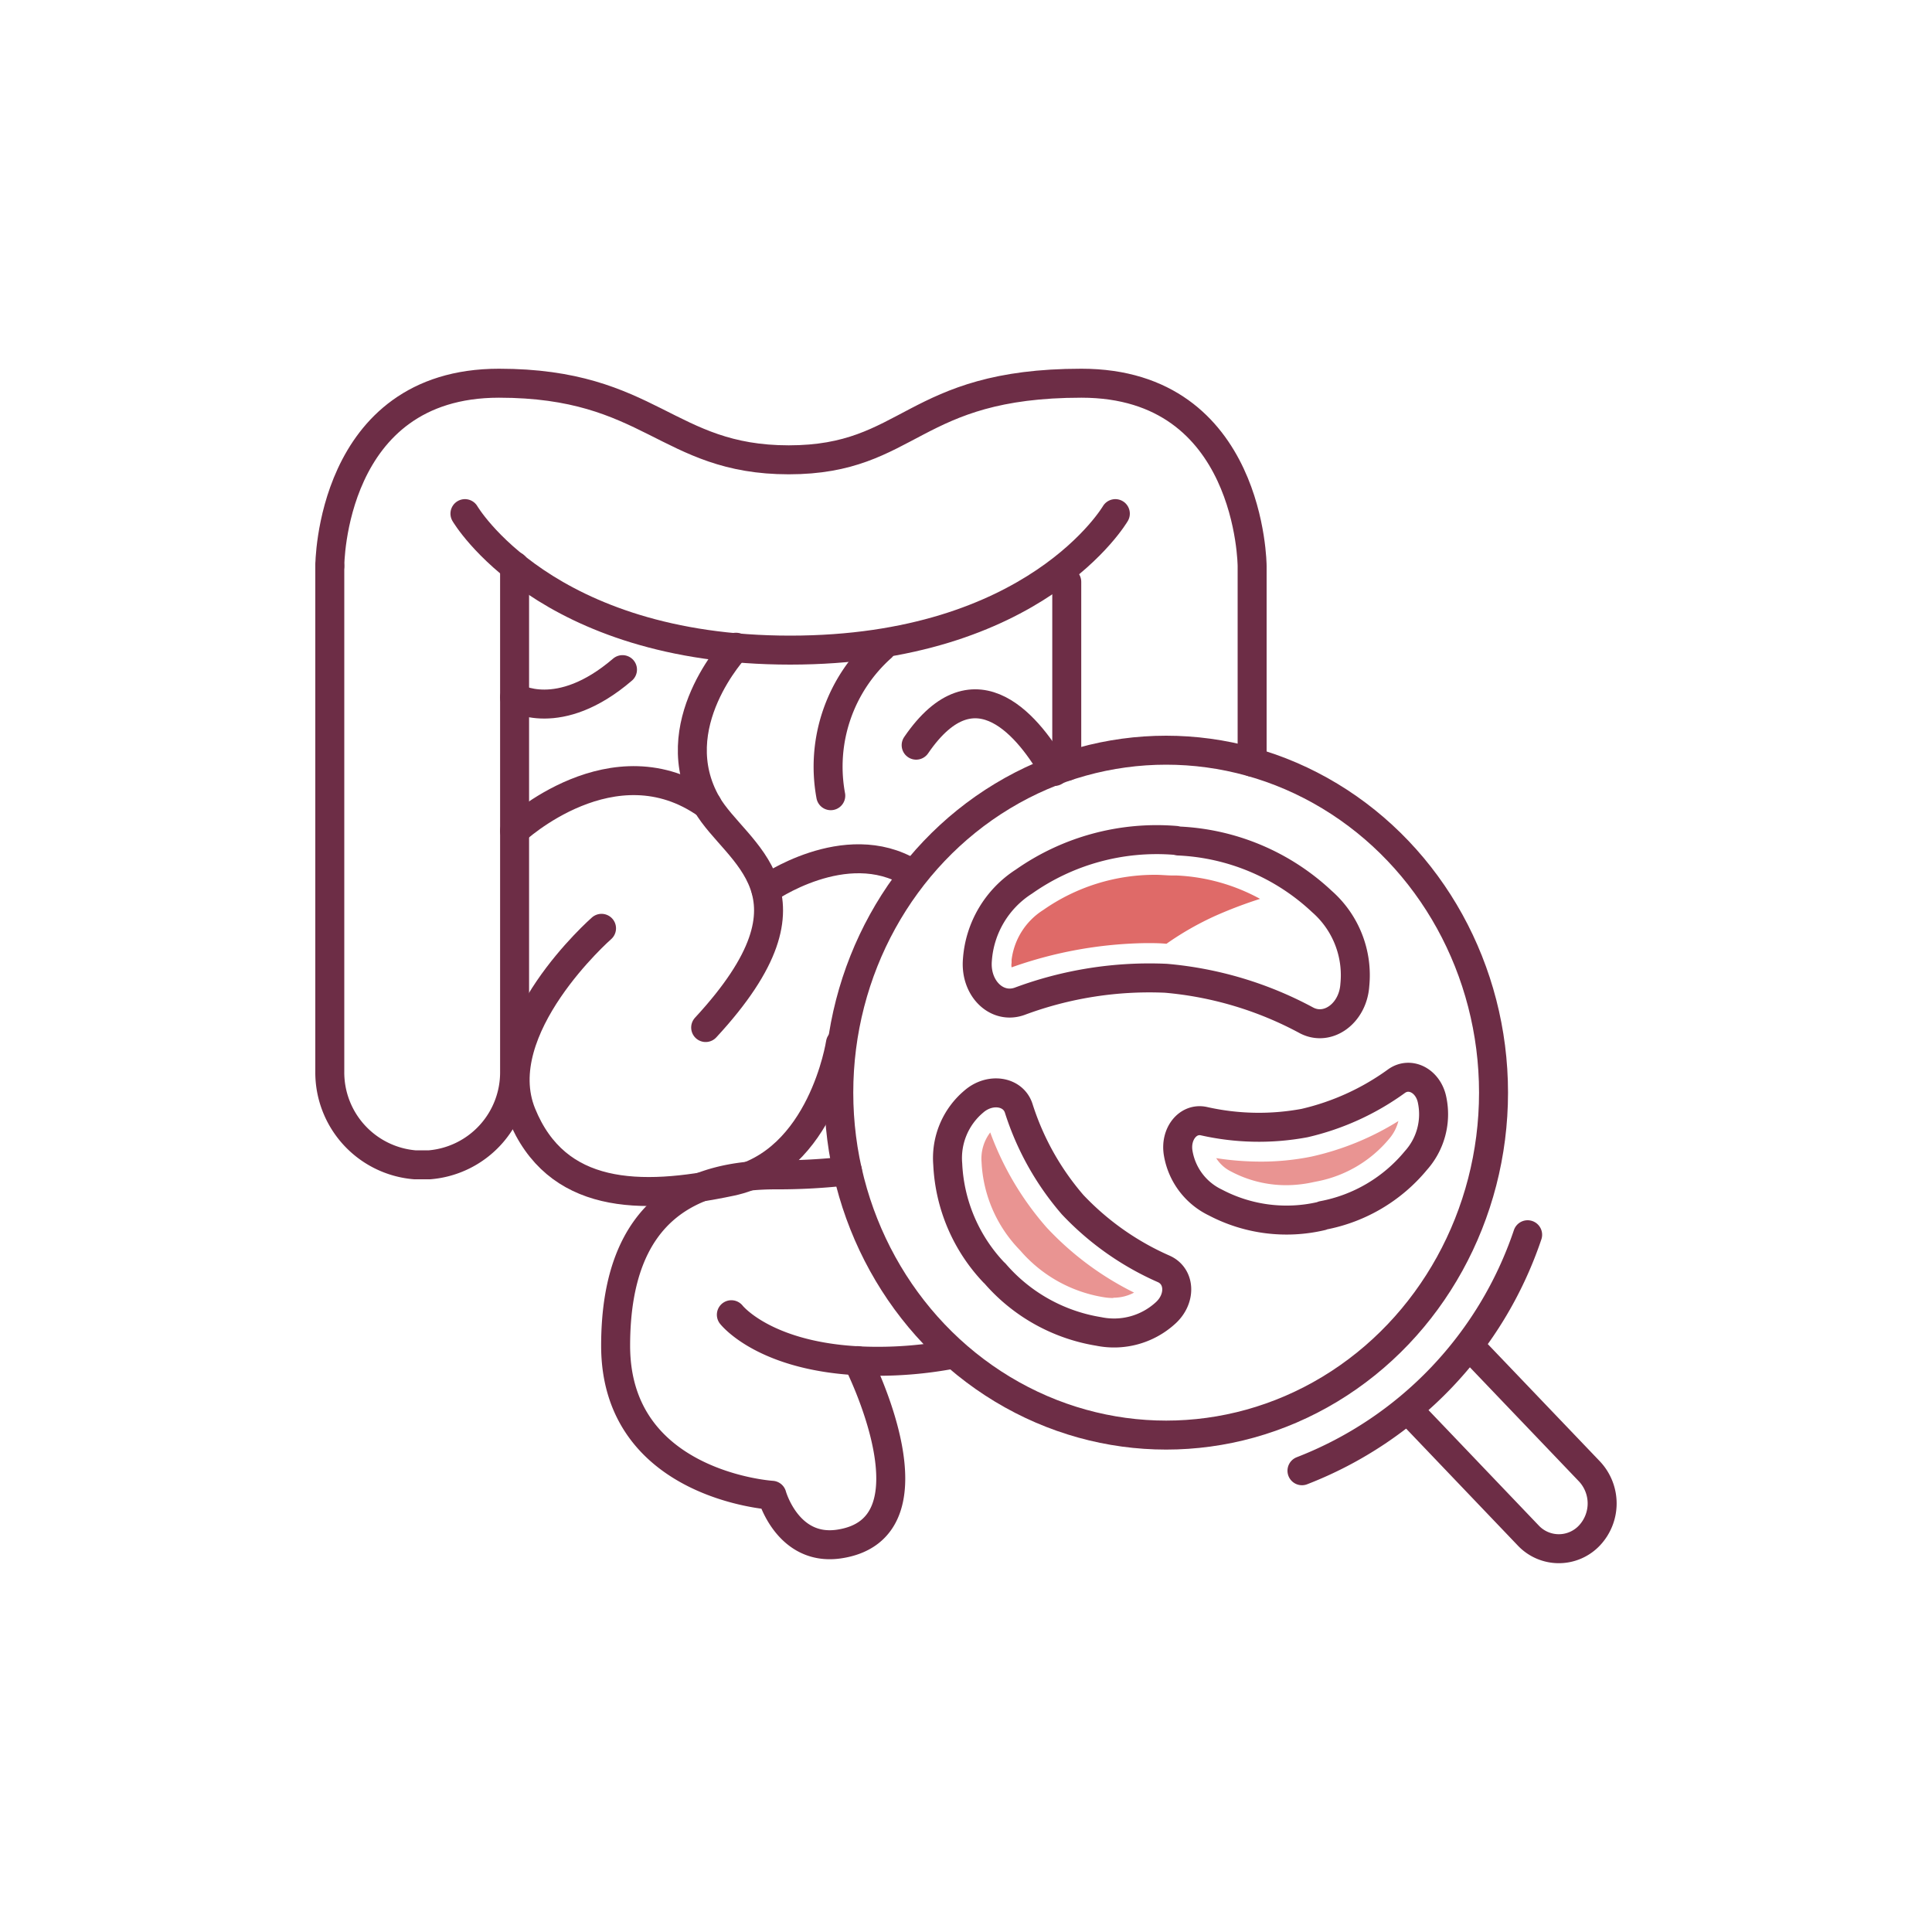 <svg id="Layer_1" data-name="Layer 1" xmlns="http://www.w3.org/2000/svg" viewBox="0 0 200 200"><defs><style>.cls-1,.cls-4{fill:none;}.cls-1{stroke:#6d2d46;stroke-linecap:round;stroke-linejoin:round;stroke-width:3px;}.cls-2{fill:#e99492;}.cls-3{fill:#df6a68;}</style></defs><path class="cls-1" d="M76.18,67s-7.68,8.12-3,16.26c3,5.17,12.79,9.13-.13,23.11"/><path class="cls-1" d="M91.27,67A16.56,16.56,0,0,0,86,82.37"/><path class="cls-1" d="M109.16,79.86c-2.45-4.31-8.13-11.78-14.32-2.72"/><path class="cls-1" d="M79.29,92.09s8.21-5.83,15-1.73"/><path class="cls-1" d="M53.27,72.19S57.82,75,64.44,69.32"/><path class="cls-1" d="M53.27,86s10.23-9.59,19.94-2.7"/><path class="cls-1" d="M62.27,96.1S50.42,106.5,54,115.31s12.19,9,21.66,7S87,108,87,108"/><path class="cls-1" d="M53.27,58.6v52.31a9.6,9.6,0,0,1-8.8,9.67c-.25,0-.5,0-.76,0s-.52,0-.77,0a9.6,9.6,0,0,1-8.8-9.67V58.6"/><path class="cls-1" d="M48.13,53.17S56.38,67.3,81.8,67.3s33.66-14.13,33.66-14.13"/><path class="cls-1" d="M98.13,140.28a41.3,41.3,0,0,1-7.32.64c-11.35,0-15.1-4.82-15.1-4.82"/><path class="cls-1" d="M34.14,58.6s0-18.93,17.51-18.93c15.72,0,17.37,7.93,30,7.93s12.7-7.93,30.3-7.93S129.62,58.6,129.62,58.6V78.9"/><line class="cls-1" x1="110.43" y1="79.33" x2="110.43" y2="60.23"/><path class="cls-1" d="M88.77,140.85s8.94,17.48-2,19c-5.27.71-6.86-5.06-6.86-5.06s-16.18-1-16.18-15.48S72,121.62,80.33,121.62a62.48,62.48,0,0,0,7.4-.41"/><ellipse class="cls-1" cx="120.72" cy="113.11" rx="33.89" ry="35.45"/><path class="cls-1" d="M152.17,139.38l12.37,12.94a4.84,4.84,0,0,1,0,6.63h0a4.35,4.35,0,0,1-6.34,0L145.83,146"/><path class="cls-1" d="M134.78,152.25a39.84,39.84,0,0,0,23.36-24.43"/><path class="cls-1" d="M136.94,125.82a16.42,16.42,0,0,0,9.63-5.68,7.18,7.18,0,0,0,1.69-6.23h0c-.38-2-2.26-3-3.68-2a26.3,26.3,0,0,1-9.54,4.35,25.83,25.83,0,0,1-10.42-.2c-1.66-.36-3,1.35-2.65,3.33h0a6.94,6.94,0,0,0,3.84,5.09,15.82,15.82,0,0,0,11,1.4Z"/><path class="cls-2" d="M133.14,122.69a12.16,12.16,0,0,1-5.69-1.41,3.84,3.84,0,0,1-1.55-1.39,30.48,30.48,0,0,0,4.63.36,26.13,26.13,0,0,0,5.23-.52,28.74,28.74,0,0,0,9-3.68,4.46,4.46,0,0,1-.93,1.81,12.87,12.87,0,0,1-7.55,4.45l-.3.06a13.09,13.09,0,0,1-2.84.32Z"/><path class="cls-1" d="M103,131.83a18,18,0,0,0,10.74,6,7.89,7.89,0,0,0,6.86-1.86h0c1.67-1.46,1.61-3.83-.12-4.61a29,29,0,0,1-9.44-6.65,28.33,28.33,0,0,1-5.59-10c-.59-1.78-3-2.12-4.65-.67h0a7.64,7.64,0,0,0-2.69,6.48,17.45,17.45,0,0,0,4.76,11.19Z"/><path class="cls-2" d="M115.27,134.37a6.19,6.19,0,0,1-1-.08,14.43,14.43,0,0,1-8.63-4.81l-.18-.19a14,14,0,0,1-3.85-9,4.46,4.46,0,0,1,.9-3.06,31.09,31.09,0,0,0,5.82,9.82,31.42,31.42,0,0,0,9.07,6.76,4.54,4.54,0,0,1-2.18.53Z"/><path class="cls-1" d="M121.72,87A23.91,23.91,0,0,0,106,91.26a10.5,10.5,0,0,0-4.82,8.11h0c-.25,2.93,2,5.14,4.38,4.28a38.47,38.47,0,0,1,15.13-2.38,37.47,37.47,0,0,1,14.56,4.36c2.21,1.16,4.8-.72,5-3.65h0a10.14,10.14,0,0,0-3.41-8.66A23.17,23.17,0,0,0,122,87.06Z"/><path class="cls-3" d="M130.44,93.05a19.82,19.82,0,0,0-8.64-2.42l-.39,0c-.59,0-1.19-.07-1.78-.07A20.13,20.13,0,0,0,108,94.2a7.14,7.14,0,0,0-3.28,5.16v.08l0,.23a1.31,1.31,0,0,0,0,.47,43.29,43.29,0,0,1,13.92-2.51c.71,0,1.41,0,2.11.07a31.06,31.06,0,0,1,5.1-2.91A45.32,45.32,0,0,1,130.44,93.05Z"/><rect class="cls-4" width="200" height="200"/></svg>